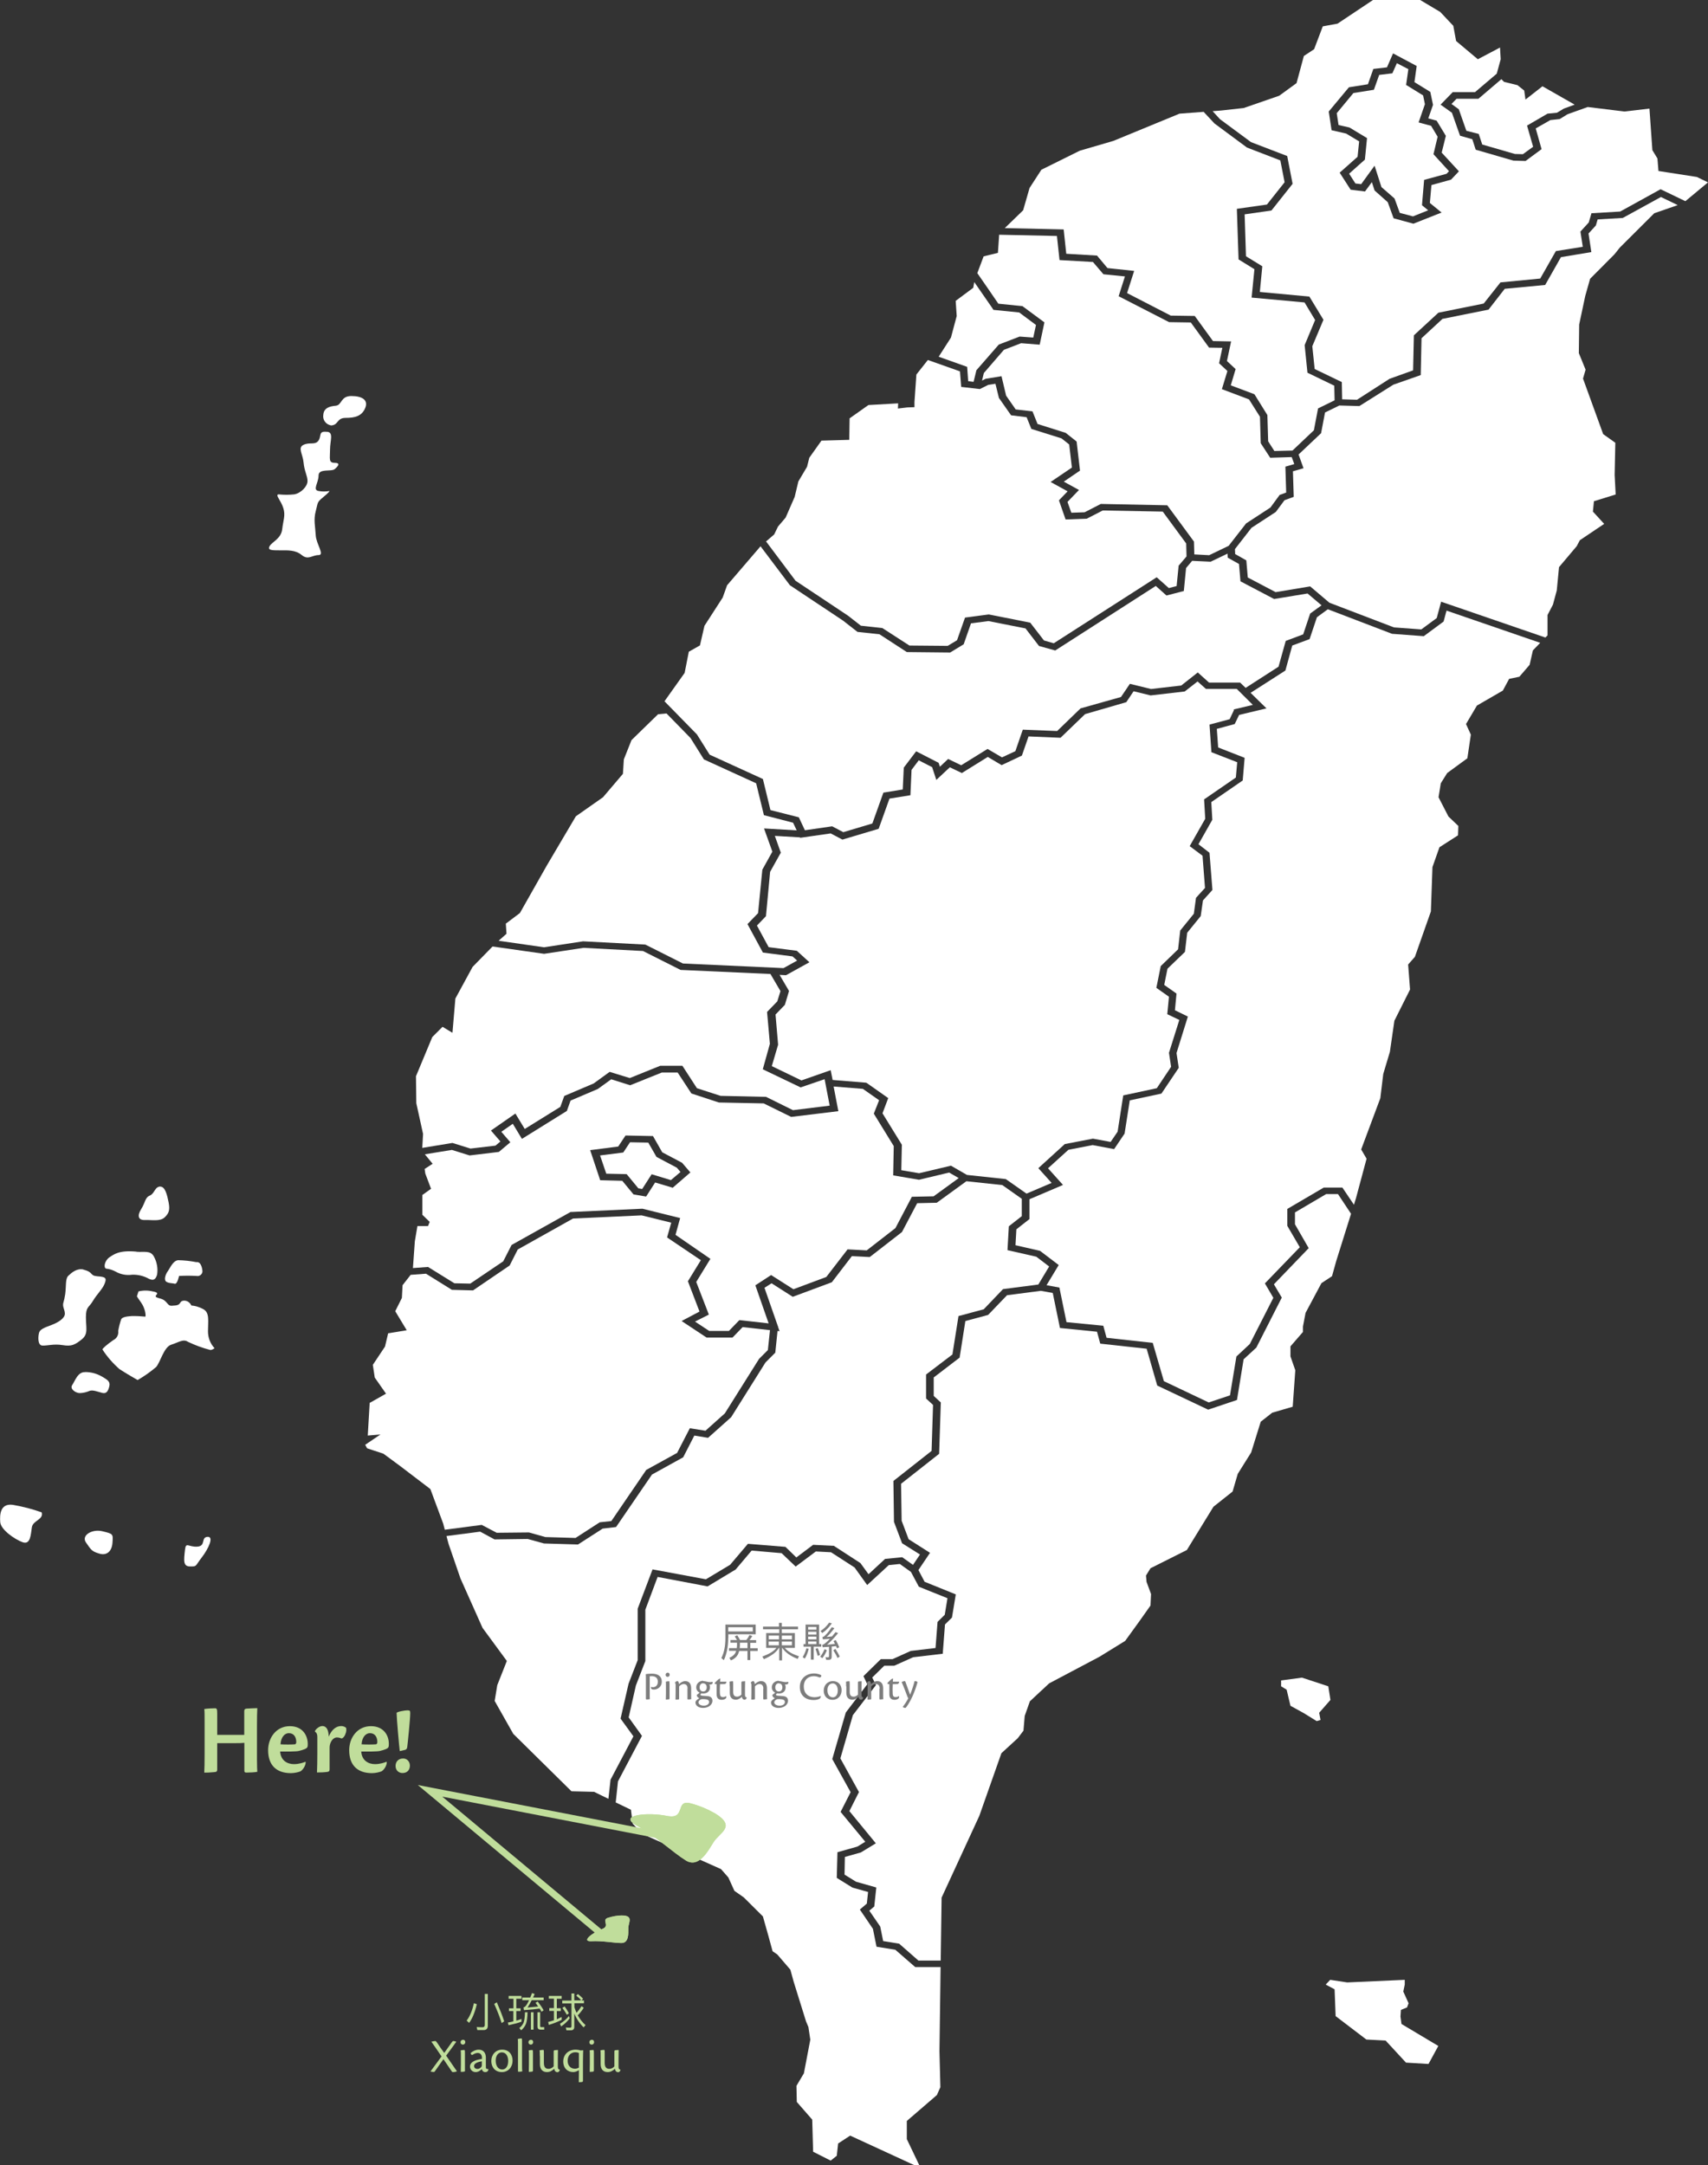 <?xml version="1.0" encoding="UTF-8"?>
<svg id="_圖層_2" data-name="圖層_2" xmlns="http://www.w3.org/2000/svg" xmlns:xlink="http://www.w3.org/1999/xlink" viewBox="0 0 151.68 192.23">
  <rect x="0" y="0" width="151.68" height="192.23" fill="#333333" stroke="none"/>
  <defs>
    <style>
      .cls-1, .cls-2 {
        fill: none;
      }

      .cls-3 {
        clip-path: url(#clippath-1);
      }

      .cls-4 {
        clip-path: url(#clippath-3);
      }

      .cls-5 {
        clip-path: url(#clippath-4);
      }

      .cls-6 {
        clip-path: url(#clippath-2);
      }

      .cls-7 {
        clip-path: url(#clippath-7);
      }

      .cls-8 {
        clip-path: url(#clippath-6);
      }

      .cls-9 {
        clip-path: url(#clippath-8);
      }

      .cls-10 {
        clip-path: url(#clippath-5);
      }

      .cls-11 {
        fill: #7d7d7d;
      }

      .cls-12 {
        fill: #fff;
      }

      .cls-2 {
        stroke: #c0dd9b;
        stroke-miterlimit: 10;
        stroke-width: .6px;
      }

      .cls-13 {
        clip-path: url(#clippath);
      }

      .cls-14 {
        fill: #c0dd9b;
      }
    </style>
    <clipPath id="clippath">
      <rect class="cls-1" x="0" y="0" width="151.68" height="192.23"/>
    </clipPath>
    <clipPath id="clippath-1">
      <rect class="cls-1" x="0" y="0" width="151.68" height="192.23"/>
    </clipPath>
    <clipPath id="clippath-2">
      <rect class="cls-1" x="0" y="0" width="151.68" height="192.23"/>
    </clipPath>
    <clipPath id="clippath-3">
      <rect class="cls-1" x="0" y="0" width="151.68" height="191.34"/>
    </clipPath>
    <clipPath id="clippath-4">
      <rect class="cls-1" x="0" y="0" width="151.68" height="192.23"/>
    </clipPath>
    <clipPath id="clippath-5">
      <path class="cls-1" d="M54.03,170.25c-.7.2.24.72-.58,1.02-.82.31-1.89,1.12-.92,1.07.97-.05,2,.16,2.66.16s.61-.83.61-1.33.51-1.12-.61-1.12c-.39.01-.78.08-1.16.2"/>
    </clipPath>
    <clipPath id="clippath-6">
      <rect class="cls-1" x="0" y="0" width="151.68" height="192.23"/>
    </clipPath>
    <clipPath id="clippath-7">
      <rect class="cls-1" x="0" y="0" width="151.68" height="192.23"/>
    </clipPath>
    <clipPath id="clippath-8">
      <path class="cls-1" d="M60.4,160.65c-.13.37-.3.74-1.15.57-1.72-.35-4.42-.1-2.71.85,1.71.95,3.24,2.4,4.37,3.1s1.93-.76,2.46-1.62c.54-.86,2.05-1.37.15-2.55-.69-.39-1.42-.7-2.19-.9-.13-.04-.25-.05-.34-.05-.4,0-.48.31-.59.61"/>
    </clipPath>
  </defs>
  <g id="_圖層_1-2" data-name="圖層_1">
    <g>
      <polygon class="cls-12" points="128.46 54.21 128.2 55.18 126.44 56.48 123.62 56.27 117.92 54.09 116.95 54.8 116.3 56.74 114.76 57.31 114.15 59.53 111.06 61.51 112.47 62.89 110.04 63.47 109.65 64.28 108.06 64.71 108.18 66.36 110.53 67.28 110.36 69.29 107.57 71.21 107.66 72.78 106.43 74.95 107.41 75.71 107.67 79.01 106.83 79.94 106.63 81.33 105.43 82.81 105.23 84.51 103.68 86 103.39 87.44 104.48 88.21 104.34 89.69 105.49 90.25 104.48 93.49 104.68 94.8 103.14 97.09 100.33 97.69 99.87 100.64 98.94 102.02 97.03 101.66 94.88 102.08 93.07 103.72 94.4 105.2 91.42 106.47 91.42 108.23 90.26 109.14 90.18 110.55 92.36 111.05 94.02 112.31 92.94 114.1 94.08 114.31 94.71 117.38 97.98 117.7 98.27 118.77 102.37 119.22 103.36 122.62 107.34 124.51 109.23 123.88 109.8 120.43 110.99 119.32 113.08 115.22 112.33 113.94 115.43 110.73 114.32 108.83 114.32 107.33 117.56 105.43 119.21 105.43 120.24 106.96 120.42 106.37 121.36 102.87 120.88 102.05 122.58 97.5 122.84 95.35 123.43 93.38 123.83 90.62 125.22 87.85 125.05 85.63 125.65 84.95 127.07 80.92 127.21 76.98 127.83 75.22 129.48 74.16 129.51 73.33 128.63 72.49 127.75 70.78 127.95 69.54 128.52 68.63 130.31 67.32 130.62 65.22 130.19 64.28 131.16 62.64 133.46 61.31 134.02 60.27 134.93 60.08 135.84 59.02 136.13 57.74 136.78 57.07 128.46 54.21"/>
      <polygon class="cls-12" points="118.82 106.01 117.77 106.01 115 107.64 115 108.69 116.22 110.81 113.13 114.02 113.83 115.2 111.57 119.64 110.44 120.68 109.85 124.29 107.29 125.15 102.77 123.01 101.83 119.74 97.71 119.29 97.42 118.23 94.13 117.9 93.49 114.79 92.43 114.6 89.43 114.99 87.75 116.74 85.73 117.28 85.22 120.53 82.92 122.29 82.92 123.93 83.55 124.51 83.4 129.07 80.02 131.73 80.07 135.01 80.69 136.65 82.59 137.86 81.56 139.39 82.11 140.43 84.88 141.55 84.54 143.61 83.92 144.22 83.72 146.82 81.09 147.13 79.42 147.88 78.53 147.88 77.46 148.93 77.79 149.6 75.74 152.27 74.63 156.11 76.28 159.1 75.43 160.79 77.78 163.65 76.45 164.46 75.03 164.86 75 166.43 76.02 167.06 77.82 167.57 77.64 169.26 77.2 169.63 78.17 171.04 78.43 172.33 79.85 172.56 81.56 174.06 83.54 174.06 83.62 168.47 84.99 165.5 86.97 161.21 88.93 155.65 90.38 154.32 90.89 153.65 91 152.34 91.46 151.04 93.17 149.45 97.65 147.08 99.92 145.68 101.23 143.87 102.17 142.54 102.22 141.52 101.82 140.44 101.77 139.88 102.17 139.23 105.4 137.61 107.76 133.77 109.46 132.42 109.92 130.85 111.11 128.95 111.96 126.22 112.98 125.42 114.8 124.89 115.03 121.65 114.6 120.42 114.6 119.53 115.71 118.25 115.71 117.77 115.94 116.56 117.35 113.92 118.29 113.3 118.66 111.97 119.98 107.76 118.82 106.01"/>
      <polygon class="cls-12" points="37.57 100.67 37.5 101.91 40.18 101.47 41.78 101.97 44 101.71 44.44 101.34 43.6 100.37 45.77 98.86 46.6 100.23 49.76 98.27 50.11 97.3 52.72 96.19 54.14 95.16 55.93 95.71 58.63 94.62 60.6 94.62 61.89 96.61 63.99 97.29 68.03 97.38 70.42 98.56 73.68 98.16 73.23 95.81 71.1 96.54 67.74 94.93 68.37 92.67 68.12 89.84 69.03 88.9 69.31 87.99 68.42 86.47 60.44 86.11 57.1 84.43 51.82 84.15 48.32 84.68 43.74 84.03 41.97 85.84 40.44 88.65 40.18 91.69 39.3 91.16 38.39 92.07 36.94 95.55 36.97 97.94 37.57 100.67"/>
      <path class="cls-12" d="M63.1,111.74l-1.27,2.07,1.12,2.9-1.23.62,1.26.83h1.75l.93-.96,2.6.29-1.18-3.38,1.4-.91,1.98,1.26,2.92-1.09,1.89-2.45,1.7.09,2.55-1.98,1.46-2.78,1.93-.04,2.23-1.62-.85-.49-2.68.64-2.29-.39.05-2.6-1.77-2.88.47-1.19-1.44-1.01-2.6-.21.42,2.19-4.19.51-2.44-1.2-3.98-.08-2.44-.8-1.22-1.86h-1.41l-2.81,1.13-1.68-.53-1.19.86-2.42,1.03-.33.92-3.99,2.48-.81-1.34-1.02.71.8.93-1.02.86-2.6.31-1.57-.49-2.4.39.69.84-.71.46.06.41.51,1.35-.77.55v1.76l.65.63-.15.37h-.94l-.23,1.35-.17,2.38,1.34-.1,2.34,1.45,1.41.03,2.93-1.98.74-1.45,5.24-2.93h.09l6.29-.29,3.35.83-.41,1.49,3.08,2.12ZM59.75,105.45l-1.57-.47-.8,1.25-1.12-.19-1-1.21-1.96-.05-.89-2.67,2.49-.32.65-.98,2.44.05.82,1.44,1.76.93.74.86-1.56,1.35Z"/>
      <polygon class="cls-12" points="38.22 132.2 39.36 135.27 39.5 135.81 42.78 135.38 44.11 136.08 46.97 136.05 48.43 136.46 51.11 136.54 53.26 135.15 54.29 135.04 57.39 130.5 60.13 128.99 61.26 126.8 62.65 127.02 64.37 125.48 67.41 120.64 68.19 119.86 68.38 118.09 65.95 117.82 65.05 118.75 62.75 118.75 60.53 117.28 62.12 116.44 61.09 113.75 62.24 111.88 59.24 109.86 59.61 108.55 56.98 107.9 50.89 108.18 45.98 110.93 45.26 112.35 42.01 114.56 40.13 114.51 37.83 113.08 36.47 113.18 35.75 114.1 35.69 115.23 35.1 116.41 36.12 118.1 34.47 118.37 34.19 119.55 33.11 121.17 33.28 122.3 34.28 123.73 32.83 124.55 32.66 127.45 33.79 127.35 32.43 128.27 32.6 128.58 34.05 129.06 35.53 130.15 38.22 132.2"/>
      <path class="cls-12" d="M119.93,16.82l-.96-1.49,1.59-1.41.14-1.37-1.15-.69-1.3-.3-.25-1.66,1.79-2.15,1.69-.27.48-1.36,1.21-.14.54-1.24,2.1,1.12-.2,1.43,1.41.87.24,1.15-.42,1.2.74.2.82,1.35-.37,1.49,1.53,1.66-.7.74-1.74.48-.14,1.59,1.04.85-2.5.99-1.76-.48-.52-1.43-1.17-1.04-.24-.74-.61.83-1.29-.16ZM121.93,0l-3.15,2.1-1.31.24-.77,2.03-.91.6-.65,2.41-1.54,1.12-3.15,1.09-1.99.22-.77.06.65.71,2.76,2.04,3.21,1.23.48,2.47-1.88,2.37-2.38.34.12,3.72,1.45.89-.22,2.28,4.4.41,1.25,2.06-.99,2.35.21,2.02,2.41,1.16.03,1.53,1.32.04,2.89-1.86,2.09-.75.07-3.11,2.18-2.01,4.02-.81,1.49-1.88,3.53-.34,1.39-2.44,2.39-.38-.21-1.35.74-.81.24-.82,2.55-.15,3.59-1.98,2.2,1.06,2.01-1.67-.99-.48-3.41-.53-.09-1.11-.45-.74-.26-3.69-2.21.26-3.27-.4-1.79.64-.7.43-.83.09-1.3.74.52,1.84-1.42,1.05-1.08-.03-3.35-.97-.3-.93-1.09-.31-.72-2.04-1.01-.72,1.08-1.11h1.98l1.93-1.64.35-1.28-.06-1.04-1.97,1.04-1.93-1.62-.25-1.35-1.16-1.23-1.78-1.06h-4.2Z"/>
      <polygon class="cls-12" points="147.5 17.49 144.11 19.35 141.88 19.48 141.72 20.02 141.07 20.73 141.32 22.38 138.62 22.83 137.22 25.3 133.63 25.64 132.19 27.49 128.1 28.31 126.24 30.03 126.17 33.3 123.74 34.15 120.72 36.05 118.94 36 117.67 36.62 117.32 38.46 115.32 40.35 115.76 41.57 114.82 41.84 114.89 44.11 114.07 44.41 113.3 45.45 111.14 46.86 109.67 48.75 109.69 49.19 110.68 49.75 110.81 51.27 113.28 52.57 116.35 52.06 118.06 53.51 123.79 55.7 126.22 55.88 127.59 54.87 127.98 53.42 137.24 56.6 137.43 56.41 137.43 54.6 137.91 53.68 138.25 52.42 138.45 50.35 140.02 48.49 140.3 47.96 142.46 46.51 141.46 45.42 141.55 44.5 143.48 43.9 143.39 42.16 143.45 39.31 142.37 38.54 140.58 33.61 140.81 32.82 140.21 31.35 140.24 28.81 140.78 26.27 141.21 24.75 143.37 22.58 143.85 21.98 146.91 18.93 148.99 18.21 147.5 17.49"/>
      <polygon class="cls-12" points="85.89 32.57 85.98 33.84 86.46 33.9 86.71 32.87 88.7 30.59 90.55 29.88 91.76 29.97 92 28.85 90.51 27.74 88.22 27.51 88.14 27.38 86.52 25.04 86.43 25.55 84.87 26.71 84.96 28.06 84.45 29.97 83.36 31.67 85.89 32.57"/>
      <polygon class="cls-12" points="61.89 65.2 63.02 67 67.75 69.16 68.42 71.92 70.94 72.56 71.48 73.71 73.9 73.36 74.89 73.88 77.47 73.11 78.45 70.37 80.17 70.09 80.26 68.15 81.36 66.7 83.35 67.72 83.47 68.07 84.2 67.38 85.36 67.94 87.7 66.49 88.98 67.24 90.17 66.69 90.83 64.78 93.88 64.9 95.96 62.89 99.55 61.88 100.34 60.71 102.22 61.17 104.9 60.86 106.37 59.7 107.37 60.6 110.13 60.6 110.62 61.07 113.54 59.19 114.18 56.9 115.73 56.32 116.35 54.47 117.36 53.74 116.12 52.69 113.15 53.18 110.16 51.61 110.03 50.07 109.03 49.51 109.01 49.15 107.51 49.87 105.87 49.79 105.33 50.43 105.13 52.47 103.59 52.87 102.64 52.02 93.71 57.75 92.27 57.35 91.07 55.79 87.78 55.14 86.23 55.34 85.58 57.2 84.38 57.93 80.53 57.89 78.1 56.31 76.15 56.1 74.87 55.1 70.15 51.96 67.54 48.5 64.57 51.96 64.18 53.05 62.56 55.56 62.16 57.3 61.17 57.86 60.8 59.74 59.01 62.26 61.89 65.2"/>
      <polygon class="cls-12" points="70.65 51.56 75.31 54.66 76.45 55.55 78.36 55.76 80.76 57.31 84.16 57.34 84.99 56.84 85.7 54.83 87.81 54.55 91.49 55.28 92.71 56.86 93.58 57.11 102.72 51.25 103.8 52.21 104.49 52.03 104.67 50.22 105.37 49.4 105.34 48.25 103.26 45.42 97.93 45.32 96.51 46.05 94.63 46.12 94.04 44.42 94.81 43.62 93.3 42.79 95.19 41.51 94.95 39.46 94.27 38.92 91.59 38.08 91.17 37.04 89.79 36.87 88.71 35.33 88.4 34.07 87.76 34.17 87.02 34.54 87.02 34.54 85.36 34.35 85.25 32.97 82.4 31.96 81.38 33.25 81.21 35.69 81.21 36.15 80.59 36.17 79.74 36.27 79.76 35.81 77.12 35.96 75.45 37.14 75.42 39.05 72.95 39.12 71.87 40.64 71.67 41.44 70.9 42.74 70.57 44.12 69.77 45.95 69.09 46.75 68.75 47.45 68.03 48.07 70.65 51.56"/>
      <g class="cls-13">
        <path class="cls-12" d="M109.53,62.99l1.73-.41-1.43-1.42h-2.74l-.74-.66-1.14.89-3.03.35-1.51-.37-.65.97-3.66,1.06-2.18,2.1-2.84-.12-.59,1.7-1.8.85-1.23-.73-2.3,1.43-1.07-.51-1.2,1.12-.37-1.13-1.19-.61-.64.85-.1,2.25-1.86.3-.96,2.68-3.22.96-1.04-.55-2.71.39-.02-.04-2.23-.13.53,1.49-.95,1.7-.37,3.94-.8.83,1.04,1.92,2.5.32,1.12,1.02-2.08,1.15-.57-.03.84,1.43-.37,1.23-.83.86.23,2.68-.56,1.9,2.63,1.27,2.6-.91.17.87,2.96.24s.04.01.06.02l1.92,1.35-.51,1.35,1.72,2.79-.05,2.26,1.58.27,2.83-.67,1.42.82,3.45.37,1.84,1.29,2.23-.95-1.18-1.31,2.35-2.14,2.5-.48,1.57.29.62-.91.5-3.22,2.98-.64,1.27-1.9-.19-1.24.92-2.92-1.07-.51.15-1.55-1.12-.79.39-1.93,1.54-1.49.19-1.67,1.21-1.49.19-1.41.8-.88-.22-2.86-1.14-.85,1.38-2.43-.1-1.72,2.82-1.94.12-1.36-2.29-.89-.17-2.45,1.79-.48.39-.83Z"/>
      </g>
      <polygon class="cls-12" points="119.84 11.32 121.4 12.26 121.21 14.17 119.81 15.42 120.37 16.29 120.88 16.35 122.07 14.71 122.68 16.61 123.84 17.62 124.31 18.9 125.48 19.21 126.83 18.67 126.28 18.22 126.47 15.97 128.46 15.43 128.68 15.2 127.3 13.69 127.67 12.14 127.09 11.17 125.98 10.87 126.54 9.25 126.38 8.47 124.87 7.54 125.07 6.14 124.05 5.61 123.65 6.51 122.48 6.65 122.01 7.97 120.19 8.26 118.71 10.05 118.87 11.1 119.84 11.32"/>
      <polygon class="cls-12" points="133.33 7.03 131.29 8.77 129.35 8.77 128.9 9.23 129.55 9.7 130.22 11.61 131.32 11.89 131.63 12.83 134.53 13.67 135.24 13.69 136.15 13.03 135.61 11.15 137.43 10.09 138.26 10.01 138.88 9.64 139.84 9.29 136.98 7.66 135.47 8.84 135.36 8.04 134.76 7.56 133.57 7.27 133.33 7.03"/>
      <polygon class="cls-12" points="58.3 102.71 57.57 101.44 55.95 101.41 55.35 102.32 53.29 102.58 53.84 104.2 55.65 104.24 56.69 105.5 57.03 105.56 57.87 104.25 59.58 104.77 60.43 104.05 60.11 103.67 58.3 102.71"/>
      <polygon class="cls-12" points="94.46 20.37 94.69 22.53 97.42 22.69 98.35 23.8 100.72 24.05 100.09 26.02 103.97 28.02 106.1 28.05 107.72 30.28 109.33 30.31 108.96 32.05 109.73 32.77 109.3 34.21 111.4 35 112.55 36.85 112.62 39.18 113.17 40.04 114.78 40 116.68 38.2 117.05 36.26 118.52 35.54 118.49 34.24 116.11 33.09 115.86 30.64 116.79 28.41 115.85 26.85 111.15 26.42 111.4 23.9 109.99 23.03 109.84 18.54 112.51 18.16 114.08 16.18 113.7 14.24 110.74 13.1 107.85 10.96 106.89 9.93 104.75 10.09 98.87 12.51 95.89 13.38 92.48 15.07 91.43 16.69 90.86 18.67 89.23 20.25 94.46 20.37"/>
      <g class="cls-3">
        <path class="cls-12" d="M88.64,26.96l2.16.22,1.95,1.44-.42,1.98-1.65-.13-1.53.59-1.78,2.06-.16.67.32-.16,1.41-.23.41,1.73.85,1.22,1.49.17.45,1.12,2.5.79.97.77.3,2.58-1.44.98,1.35.74-1.02,1.06.34.96,1.18-.04,1.44-.74,5.9.12,2.37,3.22.03,1.14,1.32.07,1.73-.83,1.55-1.99,2.16-1.41.82-1.12.58-.21-.07-2.3.79-.23-.23-.62-1.91.06-.84-1.29-.07-2.35-.97-1.54-2.41-.91.49-1.61-.74-.69.29-1.37-1.18-.02-1.62-2.23-1.93-.03-4.48-2.3.56-1.76-1.91-.19-.93-1.09-2.97-.17-.23-2.14-5.13-.11-.11,1.61-1.27.31-.56,1.49c.62.88,1.3,1.89,1.88,2.73"/>
      </g>
      <polygon class="cls-12" points="54.22 158 56.25 154.15 55.11 152.58 55.82 149.48 56.63 147.39 56.63 142.82 57.95 139.33 62.69 140.21 64.84 138.92 66.42 137.06 69.75 137.33 70.72 138.27 72.21 137.15 74.05 137.24 76.41 138.77 77.13 139.76 78.6 138.4 80.12 138.25 81.08 138.93 81.7 138.01 80.11 137.01 79.39 135.11 79.34 131.48 82.73 128.81 82.86 124.73 82.24 124.16 82.24 122.03 84.58 120.25 85.12 116.84 87.36 116.24 89.07 114.45 92.21 114.04 93.17 112.44 92.03 111.57 89.47 110.99 89.59 108.87 90.74 107.97 90.74 106.43 89.01 105.21 85.82 104.87 83.19 106.78 81.45 106.82 80.1 109.38 77.24 111.6 75.65 111.52 73.87 113.84 70.4 115.13 68.52 113.93 67.89 114.33 69.08 117.74 69.1 117.74 69.09 117.78 69.23 118.19 69.05 118.16 68.85 120.09 67.98 120.96 64.93 125.82 62.88 127.65 61.66 127.45 60.67 129.38 57.9 130.91 54.71 135.57 53.52 135.71 51.33 137.12 48.31 137.03 46.86 136.63 43.92 136.67 42.64 135.98 39.65 136.37 39.84 137.08 40.89 140.13 42.85 144.52 45.01 147.46 44.16 149.61 43.93 151.01 45.58 153.93 50.75 159.03 52.76 159.08 54.03 159.7 54.22 158"/>
      <polygon class="cls-12" points="65.33 139.34 62.84 140.84 58.4 140 57.31 142.91 57.31 147.47 56.47 149.64 55.83 152.47 57.01 154.11 54.88 158.15 54.68 160.02 56.03 160.67 56.19 161.91 57.05 162.82 64.03 165.94 64.68 166.68 65.22 167.87 66.05 168.45 67.75 170.14 68.26 171.95 68.61 173.23 69.03 173.52 70.19 174.87 70.48 175.93 71.58 179.46 71.79 179.96 71.96 181.08 71.39 184.07 70.73 185.18 70.76 186.61 72.13 188.18 72.21 191.03 73.77 191.82 74.31 191.39 74.43 190.3 75.5 189.6 81.21 192.23 81.64 192.23 80.53 189.91 80.53 188.3 83.2 186 83.51 185.3 83.43 182.11 83.53 174.64 81.28 174.64 79.51 173.1 77.84 172.83 77.52 171.24 76.36 169.53 76.98 169 77.09 167.97 75.7 167.58 74.31 166.72 74.37 164.44 76.14 163.94 76.84 163.51 74.65 160.86 75.54 159.11 73.91 156.17 75.11 152.04 77.02 149.53 76.68 148.81 78.22 147.3 79.26 147.3 80.88 146.57 83.08 146.31 83.26 143.99 83.9 143.36 84.14 141.89 81.6 140.87 80.9 139.56 79.91 138.85 78.93 138.95 77.01 140.72 75.89 139.16 73.8 137.81 72.45 137.74 70.66 139.08 69.41 137.89 66.75 137.66 65.33 139.34"/>
      <polygon class="cls-12" points="58.64 62.78 58.85 62.99 58.64 62.78 58.64 62.78"/>
      <polygon class="cls-12" points="44.28 83.52 48.31 84.1 51.78 83.57 57.31 83.86 60.65 85.54 69.58 85.95 70.79 85.28 70.38 84.91 67.75 84.57 66.38 82.04 67.32 81.07 67.7 77.21 68.59 75.61 67.85 73.55 70.75 73.72 70.43 73.04 67.84 72.37 67.15 69.54 62.51 67.42 61.32 65.52 59.19 63.34 58.44 63.41 56.08 65.71 55.4 67.42 55.32 68.7 53.55 70.78 51.14 72.47 48.56 76.84 46.17 81.06 44.92 82 44.98 82.9 44.28 83.52"/>
      <polygon class="cls-12" points="118.52 176.61 117.73 176.19 118.13 175.77 119.64 176 124.75 175.77 124.75 176.19 124.62 176.81 125.09 177.85 124.95 178.22 124.41 178.44 124.37 179.03 124.46 179.69 127.73 181.64 126.86 183.24 124.86 183.12 123.05 181.16 121.34 181.07 118.61 178.99 118.52 176.61"/>
      <polygon class="cls-12" points="113.77 149.71 113.77 149.19 115.62 148.94 117.96 149.71 118.15 150.92 117.15 152.06 117.27 152.7 116.93 152.8 115.78 152.09 114.6 151.44 114.26 150.01 113.77 149.71"/>
      <g class="cls-6">
        <path class="cls-12" d="M19.05,119.69c-.38-.4-.58-.94-.58-1.49,0-.92.16-1.66-.41-1.97-.33-.18-.7-.3-1.07-.33-.11-.26-.37-.44-.65-.43-.46.03-.2.37-.77.43s-.51.03-.82-.31-.61-.28-.87-.43c-.26-.15.51-.37-.33-.51-.41-.1-.84-.1-1.25,0l-.14.43s-.03,0,.37.56c.4.56.44,1.25.37,1.25-.41-.04-.81-.06-1.22-.05-.49.03-.84.11-.92.29-.11.33-.2.67-.26,1.02.05.34-.12.67-.43.82-.54.37-1,.77-.97.84.42.65.93,1.23,1.51,1.74.56.37,1.61.97,1.61.97.58-.33,1.13-.72,1.64-1.15.37-.4.69-1.79,1.35-1.99.66-.2,1.05-.54,1.49-.25.63.3,1.28.54,1.94.71.14.06.42-.15.42-.15"/>
        <path class="cls-12" d="M17.46,112.05c.44-.05.51.72.51.72.05.24-.11.46-.34.51-.06.01-.11.01-.17,0-.52-.03-1.04-.03-1.56,0,0,0-.15.74-.37.69-.22-.06-.59-.03-.79-.2-.2-.18-.03-.67.18-.94.2-.28.44-.9.9-.95.55.01,1.1.07,1.65.18"/>
        <path class="cls-12" d="M12.11,111.13c.69.06,1.25-.15,1.56.43.27.49.37,1.06.28,1.61-.1.3-.23.59-.71.37-.46-.26-.98-.39-1.51-.37-.49.07-1-.02-1.43-.26-.27-.15-.56-.25-.87-.28-.26-.07-.14-.71.28-1,.42-.28.87-.65,2.41-.51"/>
        <path class="cls-12" d="M7.41,112.72c.94.23.51.53,1.25.59.74.05.83.16.63.66s-.68.92-1.04,1.53c-.36.61-.62.49-.62,1.44s.23,1.49-.37,1.97c-.6.48-.9.64-1.69.51-.79-.13-1.35.06-1.81.04s-.37-.91-.28-1.17c.09-.26.41-.41,1.1-.66.69-.26,1.2-.64,1.18-1.02s-.2-.54-.15-.89c.08-.27.14-.54.18-.82.1-.74,0-1.38.28-1.64.28-.26.75-.69,1.35-.55"/>
        <path class="cls-12" d="M7.56,121.81c.53,0,1.05.14,1.51.41.43.26.74.41.64.85-.11.44-.25.69-.64.59s-.81-.28-1.11-.18c-.27.12-.57.19-.87.2-.37,0-.91-.37-.68-.71.24-.34.49-1.19,1.15-1.15"/>
      </g>
      <g class="cls-4">
        <path class="cls-12" d="M14.25,105.35c.41,0,.59.72.72,1.38.13.67.05.97-.35,1.35s-1.16.21-1.75.23c-.59.03-.71-.37-.33-.97s.33-1.02.77-1.2c.43-.18.43-.8.94-.8"/>
        <path class="cls-12" d="M3.7,134.26c.2.66-.77.71-.87,1.33-.1.61-.1,1.58-.82,1.33-.71-.26-1.94-1.11-1.99-1.79-.05-.67,0-1.68,1.12-1.53.87.15,1.73.37,2.57.67"/>
      </g>
      <g class="cls-5">
        <path class="cls-12" d="M9.07,135.94c1,.24.97.24.92,1.01-.05.78-.51,1.18-1.17.98-.67-.2-.72-.32-1.18-.98-.46-.65.56-1.22,1.43-1.01"/>
        <path class="cls-12" d="M16.43,137.58c-.12,1.03-.16,1.49.46,1.49s.41,0,1.02-.79c.61-.79,1.12-1.89.51-1.84-.6.05-.11.82-.9.87-.79.05-1.01-.45-1.09.27"/>
        <path class="cls-12" d="M29.36,37.77c.72,0,.51-.67,1.33-.67s1.44-.15,1.74-.87c.3-.71-.26-1.07-1.23-1.07s-.82.81-1.38.86c-.56.05-1.07.2-1.11.82-.07.43.23.84.66.92"/>
        <path class="cls-12" d="M29.05,38.33c.6.07.26.77.26,1.58s-.15,1.18.41,1.18.3.31,0,.56-1.43-.09-1.43.57c0,.65-.56,1.27,0,1.37.32.06.65.06.97,0,0,0,0,.1-.57.56-.57.46-.44.46-.65,1.23-.21.77-.04,1.38,0,2.15.04.77.82,1.75.25,1.75s-.92.47-1.49,0-1.23-.42-1.94-.42-1.12,0-.92-.37,1.02-.66,1.12-1.49c.09-.83.31-1.23.1-1.89-.2-.67-.77-1.21-.41-1.22.46.05.92.05,1.38,0,.61-.11,1.18-.72,1.18-1.18s-.28-.87-.35-1.64-.55-1.33,0-1.58c.55-.26,1.02.05,1.32-.37s-.04-.88.77-.78"/>
        <path class="cls-12" d="M102.19,137.98s.03-.09.05-.13c0-.09-.02-.18-.05-.26v.39Z"/>
        <path class="cls-14" d="M54.03,170.25c-.7.2.24.72-.58,1.02-.82.3-1.89,1.12-.92,1.07.97-.05,2,.16,2.66.16s.61-.83.61-1.33.51-1.11-.61-1.11c-.39.01-.78.08-1.16.2"/>
      </g>
      <g class="cls-10">
        <rect class="cls-14" x="51.56" y="170.05" width="4.74" height="2.45"/>
      </g>
      <g class="cls-8">
        <path class="cls-12" d="M66.28,161.2c-.89-1.64-.89-1.54-.89-1.54h-2.48l-1.89.1-.99.99-1.29,1.96-.12.56,5.43,2.42.34.37c.45-.04,1.01.25,1.89.31,1.39.1,1.09.49,1.39-.4.3-.89,0-1.09-.2-2.38-.2-1.29-.29-.78-1.19-2.4"/>
        <path class="cls-14" d="M36.24,151.85c.14,0,.19.02.19.24,0,.53-.22,2.67-.27,3.05-.03.16-.13.2-.21.22-.22.05-.4.1-.45.1-.05-.38-.27-2.82-.28-3.39.04-.1.72-.23,1.01-.23h0ZM35.81,156.12c.35,0,.59.29.59.63,0,.4-.25.66-.66.66-.29,0-.61-.2-.61-.63,0-.36.23-.66.67-.66h0ZM32.84,153.87c-.33,0-.69.32-.73.99.37.03,1.06.02,1.28,0,.06,0,.12-.09.12-.19,0-.44-.2-.8-.66-.8h0ZM34.35,156.42c0,.4-.31.76-.47.84-.14.06-.52.16-.84.16-1.31,0-2.03-.72-2.03-2.04,0-1.09.71-2.13,1.93-2.13,1.14,0,1.59.83,1.59,1.55,0,.13,0,.23-.03.3-.03.14-.39.26-.76.35-.23.06-1.16.06-1.66.05.05.79.62,1.12,1.23,1.12.43,0,.86-.14,1.01-.21l.02.02ZM27.96,153.71c.07-.21.41-.47.66-.47.4,0,.56.38.57.94.26-.61.64-.94,1.12-.94.17,0,.34.08.42.15.04.1.04.36-.05.53-.04.19-.22.41-.35.42-.18-.07-.28-.09-.43-.09-.14,0-.4.11-.55.49-.05.14-.08.24-.08.44v1.88c0,.14-.02.22-.2.25-.31.04-.59.05-.92.05.02-.48.03-1.03.03-1.64v-1.52c0-.21-.05-.37-.21-.46v-.04ZM25.64,153.87c-.33,0-.69.32-.73.99.37.03,1.06.02,1.28,0,.06,0,.12-.09.12-.19,0-.44-.2-.8-.66-.8h0ZM27.15,156.42c0,.4-.32.76-.47.84-.13.06-.52.16-.84.16-1.31,0-2.03-.72-2.03-2.04,0-1.09.71-2.13,1.93-2.13,1.14,0,1.58.83,1.59,1.55,0,.13,0,.23-.03.3-.03.14-.39.26-.76.35-.23.06-1.16.06-1.66.05.05.79.62,1.12,1.23,1.12.43,0,.86-.14,1.01-.21l.02.02ZM21.69,154.01v-2.07c0-.2.07-.23.22-.25.22-.02.66-.03.94-.04-.02.34-.03.88-.03,1.63v2.91c0,.63.02.93.03,1.11-.18.05-.76.07-.96.07-.13,0-.19-.03-.19-.17v-2.47c-.18.02-.48.03-1.03.03h-1.38v2.33c0,.19-.07.23-.28.24-.24.03-.68.05-.87.04.02-.36.03-.89.03-1.65v-2.84c0-.61,0-.98-.03-1.15.23-.05.77-.07.96-.07.16,0,.19.08.19.49v1.87h2.4Z"/>
      </g>
      <polygon class="cls-14" points="60.6 163.32 38.19 158.99 53.23 171.53 38.19 158.99 60.6 163.32"/>
      <polygon class="cls-2" points="60.6 163.32 38.19 158.99 53.23 171.53 38.19 158.99 60.6 163.32"/>
      <g class="cls-7">
        <path class="cls-11" d="M65.71,145.84v.19c0,.1-.01.2-.02.29h.69v-.48h-.67ZM65.65,146.56c-.04.14-.08.26-.14.36-.12.21-.32.37-.6.49l-.14-.23c.26-.11.43-.25.53-.43.03-.06.05-.13.08-.19h-.64v-.24h.69c.01-.09.02-.19.02-.29v-.19h-.58v-.24h.58c-.07-.12-.14-.22-.2-.32l.22-.1c.09.13.17.27.25.42h.56c.11-.14.2-.28.28-.44l.25.09c-.08.13-.16.25-.25.36h.59v.24h-.52v.48h.66v.24h-.66v.81h-.25v-.81h-.73ZM64.67,144.84h2.18v-.37h-2.18v.37ZM64.67,145.42c0,.76-.13,1.42-.39,1.97l-.22-.19c.24-.46.36-1.05.36-1.77v-1.2h2.69v.86h-2.43v.34Z"/>
        <path class="cls-11" d="M69.43,146.07h.9v-.33h-.9v.33ZM70.33,145.21h-.9v.33h.9v-.33ZM68.26,146.07h.91v-.33h-.91v.33ZM69.18,145.21h-.91v.33h.91v-.33ZM69.18,144.41v-.33h.25v.33h1.44v.24h-1.44v.33h1.16v1.32h-.9c.27.32.69.56,1.26.74l-.11.24c-.65-.25-1.1-.58-1.37-.98h-.02v1.11h-.25v-1.11h-.03c-.23.39-.67.72-1.33,1l-.14-.23c.61-.23,1.03-.48,1.25-.77h-.91v-1.32h1.16v-.33h-1.44v-.24h1.44Z"/>
        <path class="cls-11" d="M74.57,147.07l-.19.13c-.09-.21-.22-.44-.38-.69l.19-.12c.17.26.29.48.38.68M73.37,147.35l-.06-.23c.07,0,.15.02.21.02s.1-.04.1-.11v-.83c-.18.01-.37.03-.56.04l-.05-.21.09-.02c.17-.09.37-.27.6-.52-.2.02-.41.04-.62.05l-.05-.2.09-.02c.18-.11.43-.4.75-.86l.23.09c-.26.34-.49.61-.69.78.16-.01.32-.03.48-.05.1-.12.2-.25.31-.38l.23.09c-.38.46-.71.8-.99,1.03.24-.02.48-.05.71-.08-.04-.09-.09-.17-.13-.25l.2-.09c.11.19.22.41.31.64l-.2.1-.08-.2c-.13.02-.26.03-.39.04v.91c0,.18-.09.27-.25.27h-.24ZM73.88,144.11c-.27.38-.55.67-.86.87l-.15-.18c.3-.19.55-.44.76-.74l.25.06ZM73.43,146.51c-.11.27-.24.5-.4.7l-.19-.13c.15-.19.28-.41.39-.67l.2.1ZM72.83,146.92l-.21.09c-.06-.23-.13-.44-.2-.62l.2-.07c.08.18.15.38.2.59M72.5,145.73h-.73v.23h.73v-.23ZM72.5,145.3h-.73v.24h.73v-.24ZM72.5,144.87h-.73v.24h.73v-.24ZM72.5,144.44h-.73v.24h.73v-.24ZM72.74,145.96h.19v.23h-.67v1.15h-.25v-1.15h-.65v-.23h.18v-1.73h1.2v1.73ZM71.82,146.38c-.08.33-.19.62-.35.87l-.19-.13c.15-.24.26-.5.33-.78l.21.04Z"/>
        <path class="cls-11" d="M57.36,149.12c0-.18,0-.32-.01-.49.09-.02.32-.04.54-.04.51,0,.88.2.88.71,0,.47-.39.7-.69.7-.09,0-.16-.01-.2-.04-.04-.02-.09-.11-.08-.19.04.01.13.02.18.02.17,0,.44-.09.44-.49s-.31-.49-.53-.49c-.07,0-.13,0-.19.01v1.6c0,.25,0,.36.01.43-.05.02-.2.03-.28.03-.04,0-.07-.01-.07-.07v-1.7Z"/>
        <path class="cls-11" d="M59.46,150.78c0,.07-.02.08-.08.09-.05.01-.14.01-.25.02,0-.14.01-.35.01-.57v-.61c0-.22,0-.33-.01-.41.06-.02.22-.04.28-.04.04,0,.05.02.05.22v1.29ZM59.3,148.5c.1,0,.17.07.17.18s-.07.19-.18.19c-.1,0-.18-.06-.18-.18,0-.13.11-.19.18-.19h0Z"/>
        <path class="cls-11" d="M61.06,149.92c0-.27-.12-.41-.34-.41-.18,0-.32.11-.41.21v1.07c0,.07-.01.08-.07.09-.08.01-.17.01-.25.01,0-.13.01-.35.01-.66v-.61c0-.13-.02-.19-.06-.23h0c.03-.07.14-.14.21-.14.11,0,.15.18.15.27.15-.15.35-.27.55-.27.42,0,.53.32.53.66v.49c0,.21,0,.36.01.45-.08.01-.18.03-.28.03-.04,0-.06-.02-.06-.05v-.91Z"/>
        <path class="cls-11" d="M62.44,149.44c-.18,0-.31.14-.31.37s.13.36.32.36c.2,0,.31-.17.31-.36s-.09-.36-.31-.36h0ZM62.03,151.13c0,.2.24.3.47.3.27,0,.47-.13.47-.32,0-.11-.05-.21-.26-.24-.11-.02-.23-.02-.32-.02-.08,0-.14.01-.18.04-.09.05-.18.14-.18.24h0ZM62.45,149.25c.09,0,.19.02.28.04.11.02.21.05.3.05s.18-.01.24-.03c0,.02.02.05.02.07,0,.11-.07.16-.2.17-.03,0-.08,0-.1,0,.05.09.06.17.06.25,0,.38-.28.55-.6.55-.08,0-.1,0-.15-.02-.04.04-.1.09-.1.11,0,.06.05.1.21.11.17.01.31.02.44.03.29.03.42.19.42.41,0,.38-.39.64-.83.64s-.68-.23-.68-.48c0-.15.18-.29.34-.38-.12-.05-.22-.15-.22-.28,0-.02,0-.03.03-.04.07-.05.17-.12.22-.18-.18-.08-.3-.25-.3-.47,0-.33.27-.58.63-.58h0Z"/>
        <path class="cls-11" d="M64.5,150.6c.01.07,0,.16-.07.21-.07.06-.21.1-.34.1-.32,0-.45-.2-.45-.48v-.91c-.13,0-.18-.04-.18-.08.04-.07.27-.28.32-.33.05-.04.11-.08.19-.09,0,.11-.02.2-.02.28h.57c-.04.19-.11.2-.18.21-.12,0-.14.01-.4.01-.02.36-.02.73,0,.89.02.21.13.26.26.26.11,0,.21-.04.27-.08h.01Z"/>
        <path class="cls-11" d="M64.8,149.71c0-.22,0-.33-.02-.41.06-.02.21-.04.28-.04.04,0,.05.02.05.22,0,.24,0,.49,0,.73,0,.37.19.42.35.42.17,0,.31-.11.38-.18v-1.05c0-.09.01-.1.06-.12.1-.01.19-.02.27-.02,0,.08-.01.33-.01.64v.57c0,.17.05.21.15.23v.02c0,.07-.09.18-.17.18-.15,0-.24-.1-.26-.26-.11.12-.23.18-.3.21-.07.03-.15.05-.23.05-.37,0-.54-.24-.54-.6v-.6Z"/>
        <path class="cls-11" d="M67.79,149.92c0-.27-.12-.41-.34-.41-.18,0-.32.11-.41.21v1.07c0,.07-.01.08-.07.09-.08.01-.17.01-.25.01,0-.13.01-.35.01-.66v-.61c0-.13-.02-.19-.06-.23h0c.03-.07.14-.14.21-.14.11,0,.15.18.15.27.15-.15.35-.27.55-.27.42,0,.53.32.53.66v.49c0,.21,0,.36.01.45-.08.01-.18.03-.28.03-.04,0-.06-.02-.06-.05v-.91Z"/>
        <path class="cls-11" d="M69.16,149.44c-.18,0-.31.14-.31.37s.13.36.32.36c.2,0,.31-.17.31-.36s-.09-.36-.31-.36h0ZM68.76,151.13c0,.2.24.3.47.3.27,0,.47-.13.47-.32,0-.11-.05-.21-.26-.24-.11-.02-.23-.02-.32-.02-.07,0-.14.01-.18.04-.09.05-.18.14-.18.24h0ZM69.17,149.25c.09,0,.19.02.28.04.1.02.21.05.3.05s.18-.01.24-.03c0,.02.02.05.02.07,0,.11-.07.16-.2.17-.03,0-.08,0-.1,0,.05.09.06.17.06.25,0,.38-.28.55-.6.55-.08,0-.1,0-.15-.02-.04.04-.11.09-.11.11,0,.06.05.1.21.11.17.01.31.02.44.03.29.03.42.19.42.41,0,.38-.39.64-.83.64s-.68-.23-.68-.48c0-.15.18-.29.34-.38-.12-.05-.22-.15-.22-.28,0-.02,0-.03.03-.04.07-.05.17-.12.22-.18-.18-.08-.3-.25-.3-.47,0-.33.27-.58.63-.58h0Z"/>
        <path class="cls-11" d="M72.9,150.58c-.01.1-.05.18-.11.23-.08.05-.27.12-.52.12-.81,0-1.24-.47-1.24-1.16,0-.73.55-1.2,1.26-1.2.33,0,.6.11.65.18,0,.13-.1.2-.18.17-.11-.05-.29-.11-.49-.11-.48,0-.89.31-.89.93,0,.54.34.94.97.94.22,0,.44-.07.54-.11h.01Z"/>
        <path class="cls-11" d="M73.93,149.46c-.24,0-.45.21-.45.59,0,.43.22.64.49.64.21,0,.43-.18.43-.61,0-.31-.13-.63-.47-.63h0ZM73.96,149.25c.5,0,.78.35.78.81s-.31.85-.8.85c-.53,0-.79-.39-.79-.81,0-.48.33-.85.81-.85h0Z"/>
        <path class="cls-11" d="M75.14,149.71c0-.22,0-.33-.01-.41.06-.02.21-.04.28-.04.04,0,.05.02.05.22,0,.24,0,.49,0,.73,0,.37.19.42.35.42.17,0,.31-.11.38-.18v-1.05c0-.09.01-.1.06-.12.1-.01.19-.02.27-.02,0,.08-.01.33-.01.64v.57c0,.17.05.21.15.23v.02c0,.07-.09.18-.17.18-.15,0-.24-.1-.26-.26-.11.12-.23.18-.3.21-.07.03-.15.05-.23.05-.37,0-.54-.24-.54-.6v-.6Z"/>
        <path class="cls-11" d="M78.12,149.92c0-.27-.12-.41-.34-.41-.18,0-.32.11-.41.21v1.07c0,.07-.01.08-.08.09-.08.01-.17.01-.25.01,0-.13.01-.35.01-.66v-.61c0-.13-.02-.19-.06-.23h0c.03-.07.14-.14.21-.14.11,0,.15.18.15.27.15-.15.35-.27.55-.27.42,0,.53.32.53.66v.49c0,.21,0,.36.01.45-.08.01-.18.03-.28.03-.04,0-.06-.02-.06-.05v-.91Z"/>
        <path class="cls-11" d="M79.84,150.6c.02.07,0,.16-.07.21-.07.06-.21.1-.34.1-.32,0-.45-.2-.45-.48v-.91c-.13,0-.18-.04-.18-.08.04-.07.27-.28.32-.33.05-.04.11-.08.19-.09,0,.11-.02.2-.02.28h.57c-.04.19-.11.2-.18.21-.12,0-.14.01-.4.01-.02.36-.01.73,0,.89.02.21.13.26.26.26.11,0,.21-.04.27-.08h.01Z"/>
        <path class="cls-11" d="M80.18,151.52c.12-.15.33-.45.48-.74-.02-.03-.05-.09-.08-.16-.05-.14-.35-.95-.51-1.29.07-.04.2-.08.26-.08.05,0,.06.02.08.07.1.26.32.89.41,1.14.14-.33.33-.91.4-1.21.06,0,.15.01.2.04.06.02.07.05.04.13-.11.39-.25.79-.44,1.21-.21.47-.55,1-.62,1-.09,0-.2-.05-.23-.09v-.02Z"/>
        <path class="cls-14" d="M44.78,179.45l-.23.16c-.16-.51-.38-1.08-.66-1.7l.23-.15c.28.65.5,1.21.65,1.68M42.39,180.23l-.06-.27c.18.01.35.02.52.02.13,0,.2-.07.2-.2v-2.76h.27v2.83c0,.25-.13.38-.37.38h-.55ZM42.34,177.95c-.17.72-.4,1.27-.68,1.64l-.22-.2c.29-.38.5-.9.65-1.55l.26.1Z"/>
        <path class="cls-14" d="M47.97,178.65v1.23c0,.06.04.09.11.09h.25v.22h-.34c-.17,0-.26-.1-.26-.28v-1.26h.23ZM47.38,180.19h-.23v-1.54h.23v1.54ZM48.28,178.47l-.19.14c-.05-.09-.1-.19-.17-.29-.3.05-.77.1-1.39.14l-.04-.24c.11-.02.21-.12.31-.29.06-.11.12-.22.18-.35h-.6v-.24h.71c.05-.13.11-.26.16-.4l.23.09c-.05.11-.09.22-.14.31h.94v.24h-1.06c-.13.26-.26.48-.37.65.34-.03.65-.07.94-.09-.08-.11-.16-.22-.23-.33l.19-.12c.22.29.4.55.52.77M46.85,178.66c-.01.46-.06.8-.14,1.01-.09.22-.23.42-.43.58l-.16-.2c.18-.14.3-.3.38-.49.07-.19.11-.49.12-.91h.23ZM45.6,178.3v-.85h-.43v-.25h1.14v.25h-.46v.85h.38v.24h-.38v.85c.16-.04.31-.09.46-.15v.25c-.35.12-.73.22-1.15.31l-.06-.24c.17-.03.33-.06.49-.1v-.92h-.39v-.24h.39Z"/>
        <path class="cls-14" d="M50.52,178.74l-.18.13c-.1-.18-.23-.38-.4-.61l.2-.13c.17.23.29.44.38.61M50.75,177.59v-.61h.25v.61h.61c-.11-.14-.26-.28-.44-.42l.15-.14c.18.14.34.28.46.42l-.14.15h.22v.25h-.85v.35c.05.17.12.34.19.5.16-.18.31-.38.44-.59l.2.14c-.17.27-.35.49-.53.67.18.33.41.62.69.87l-.17.2c-.35-.34-.63-.75-.83-1.23v1.19c0,.19-.1.3-.3.3h-.4l-.05-.25c.13.01.25.02.37.02.09,0,.13-.05.13-.13v-2.03h-.82v-.25h.82ZM50.59,179.19c-.2.27-.45.51-.76.72l-.1-.24c.31-.19.58-.42.8-.69l.06.22ZM49.88,177.21v.24h-.43v.84h.35v.25h-.35v.73c.14-.06.29-.13.43-.2v.25c-.35.18-.73.33-1.14.45l-.06-.26c.17-.04.34-.09.51-.15v-.83h-.41v-.25h.41v-.84h-.45v-.24h1.14Z"/>
        <path class="cls-14" d="M38.31,181.26c.11-.03.28-.06.35-.06.04,0,.07.04.15.14.24.36.38.57.64.92.25-.35.49-.69.69-.97.05-.06.08-.09.12-.09.06,0,.19.03.26.07h0c-.14.21-.52.71-.9,1.23.55.81.83,1.2.96,1.39h0c-.06.03-.2.07-.35.07-.04,0-.09-.01-.13-.09-.18-.25-.38-.57-.72-1.06-.26.38-.63.89-.76,1.08-.02.04-.06.06-.1.06-.07,0-.22-.02-.28-.04v-.02c.21-.28.61-.83.97-1.32-.25-.39-.73-1.06-.89-1.29h0Z"/>
        <path class="cls-14" d="M41.3,183.81c0,.08-.03.1-.09.11-.06.01-.16.02-.29.02,0-.18.01-.43.01-.68v-.73c0-.26,0-.4-.02-.49.07-.03.25-.04.32-.04.04,0,.06.02.06.27v1.55ZM41.13,181.09c.12,0,.19.09.19.21s-.08.22-.21.22c-.12,0-.21-.07-.21-.21,0-.15.12-.22.22-.22h0Z"/>
        <path class="cls-14" d="M42.1,183.42c0,.16.13.26.29.26.18,0,.31-.11.37-.2.02-.03.03-.07.03-.14v-.34c-.35.06-.69.18-.69.42h0ZM43.37,183.69c0,.18-.1.27-.28.27s-.28-.13-.3-.27c-.12.13-.32.27-.55.27-.3,0-.5-.23-.5-.49,0-.46.6-.59.84-.64.08-.02.16-.03.22-.04v-.13c0-.2-.12-.4-.38-.4-.16,0-.32.08-.44.16-.12.05-.17-.05-.18-.16.14-.12.42-.29.71-.29.44,0,.64.31.64.72,0,.19-.01.6,0,.86,0,.09.05.14.15.14.02,0,.06,0,.08,0h0Z"/>
        <path class="cls-14" d="M44.56,182.21c-.29,0-.54.26-.54.73,0,.53.27.79.58.79.26,0,.53-.22.53-.75,0-.4-.17-.77-.57-.77h0ZM44.6,181.97c.6,0,.92.43.92.98s-.37,1.01-.95,1.01c-.63,0-.94-.47-.94-.98,0-.57.39-1.01.96-1.01h0Z"/>
        <path class="cls-14" d="M46,181.51c0-.25,0-.39-.02-.48.09-.04.26-.06.32-.06.05,0,.06.02.06.28v2.08c0,.21,0,.44.02.57-.08.02-.27.03-.32.03-.04,0-.06-.01-.06-.06v-2.37Z"/>
        <path class="cls-14" d="M47.33,183.81c0,.08-.03.1-.09.11-.06.01-.16.02-.28.02,0-.18.01-.43.01-.68v-.73c0-.26,0-.4-.02-.49.07-.03.26-.04.32-.04.04,0,.06.02.06.27v1.55ZM47.16,181.09c.12,0,.19.09.19.21s-.08.22-.21.22c-.12,0-.21-.07-.21-.21,0-.15.12-.22.22-.22h0Z"/>
        <path class="cls-14" d="M47.94,182.52c0-.26,0-.39-.02-.49.07-.02.24-.04.32-.04.05,0,.06.02.06.27,0,.28,0,.6,0,.89,0,.46.23.52.42.52.2,0,.38-.13.45-.22v-1.28c0-.11.01-.13.07-.15.12-.01.21-.02.31-.02,0,.09-.01.4-.01.78v.69c0,.21.05.25.17.28v.02c0,.08-.1.2-.19.2-.18,0-.28-.12-.3-.31-.12.13-.27.21-.36.25-.09.03-.18.05-.28.05-.44,0-.63-.29-.63-.71v-.72Z"/>
        <path class="cls-14" d="M51.4,182.26c-.06-.03-.17-.06-.32-.06-.31,0-.67.22-.67.76,0,.41.25.7.65.7.11,0,.26-.04.35-.1v-1.31ZM51.77,182.03h.02c0,.13-.02.42-.02,1.03v1.67c0,.08-.02.1-.15.12-.09,0-.17.01-.22.01,0-.17.01-.41.01-.77v-.3c-.13.09-.35.17-.5.17-.5,0-.89-.34-.89-.94,0-.64.48-1.05,1.09-1.05.2,0,.37.04.46.07l.2-.02Z"/>
        <path class="cls-14" d="M52.74,183.81c0,.08-.03.1-.09.11-.06.01-.16.02-.28.02,0-.18.01-.43.01-.68v-.73c0-.26,0-.4-.02-.49.07-.03.26-.04.32-.04.04,0,.06.02.06.27v1.55ZM52.57,181.09c.12,0,.19.09.19.21s-.08.22-.21.22c-.12,0-.21-.07-.21-.21,0-.15.12-.22.22-.22h0Z"/>
        <path class="cls-14" d="M53.34,182.52c0-.26,0-.39-.02-.49.07-.02.24-.04.32-.04.05,0,.06.02.06.27,0,.28,0,.6,0,.89,0,.46.23.52.42.52.2,0,.38-.13.44-.22v-1.28c0-.11.01-.13.07-.15.12-.01.21-.02.31-.02,0,.09-.01.4-.01.78v.69c0,.21.05.25.17.28v.02c0,.08-.1.2-.19.2-.18,0-.28-.12-.3-.31-.12.13-.27.21-.36.25-.09.03-.18.05-.28.05-.44,0-.63-.29-.63-.71v-.72Z"/>
        <path class="cls-14" d="M60.4,160.65c-.13.37-.3.74-1.16.57-1.72-.35-4.42-.1-2.71.85s3.24,2.4,4.37,3.1,1.93-.76,2.46-1.62c.54-.86,2.05-1.37.15-2.55-.69-.39-1.42-.7-2.19-.9-.13-.04-.25-.05-.34-.05-.4,0-.48.31-.58.61"/>
      </g>
      <g class="cls-9">
        <rect class="cls-14" x="54.84" y="156.91" width="10.56" height="12.07" transform="translate(-109.93 127.59) rotate(-58)"/>
      </g>
    </g>
  </g>
</svg>